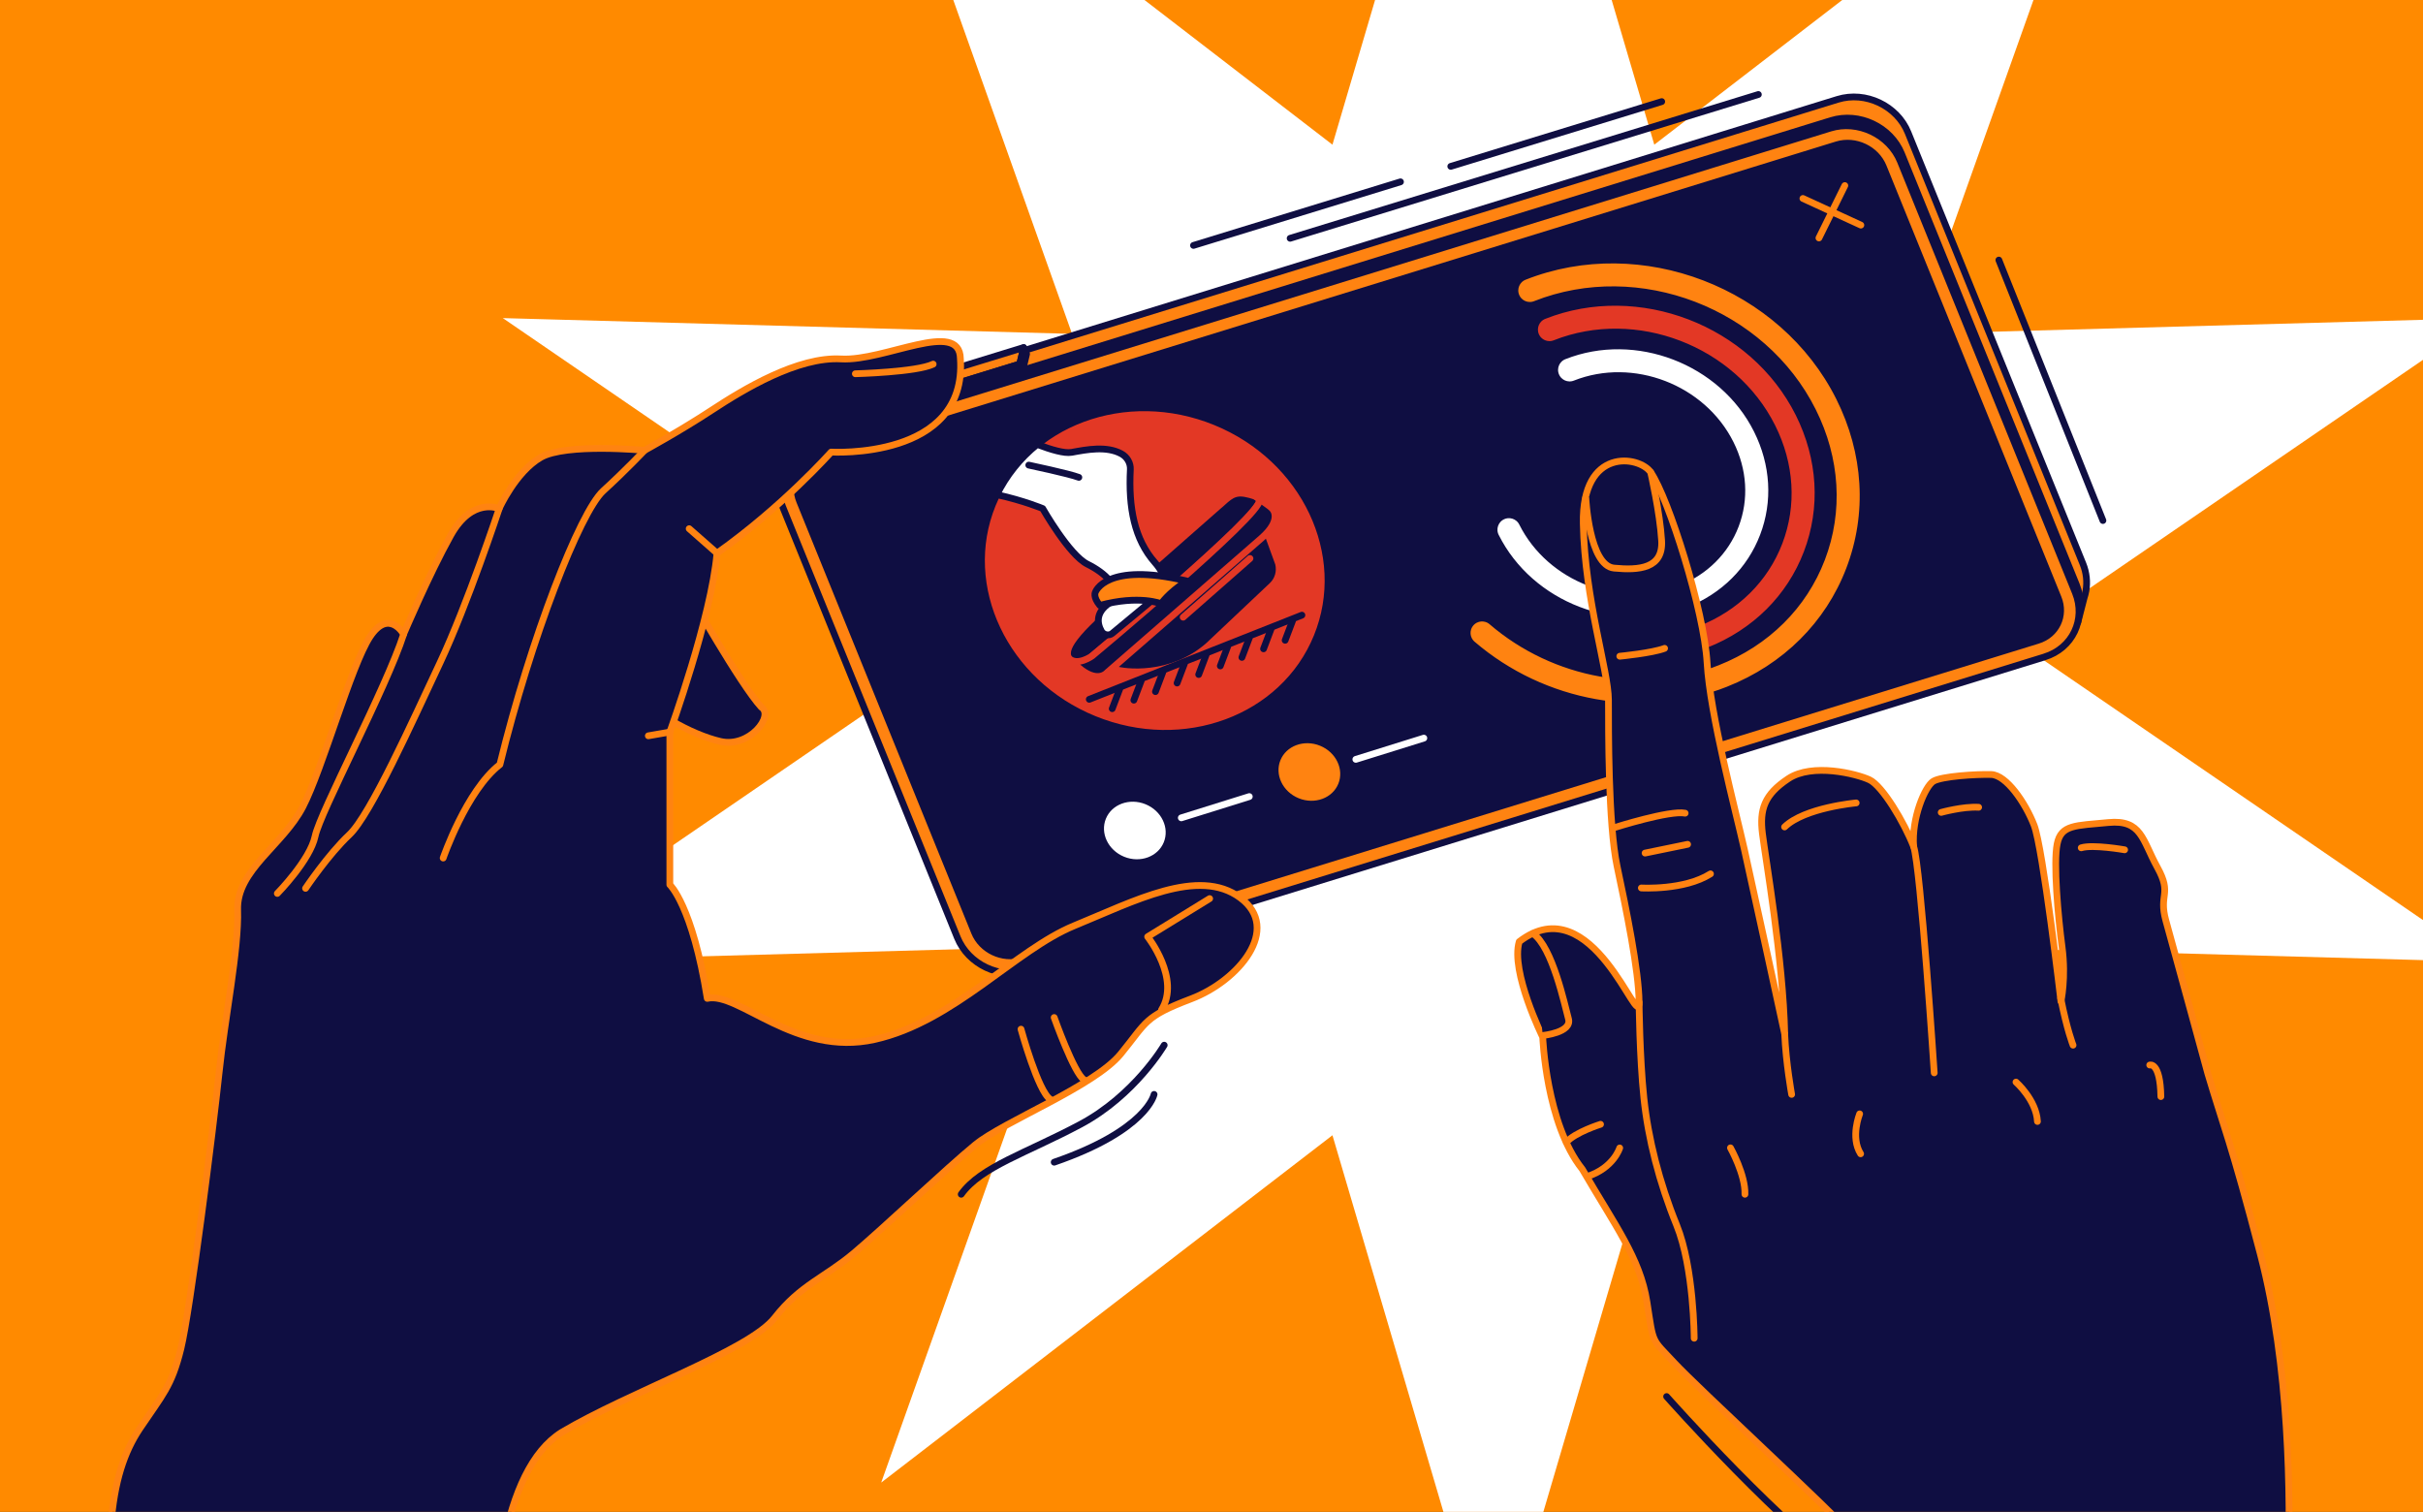 <svg width="718" height="448" viewBox="0 0 718 448" fill="none" xmlns="http://www.w3.org/2000/svg">
<rect x="0" y="0" width="718" height="448" fill="#333333" stroke="none"/>
<g clip-path="url(#clip0_314_1932)">
<rect width="718" height="448" fill="#FF8A00"/>
<path d="M442.53 -119L490.21 42.87L623.94 -60.06L567.37 98.93L736.05 94.26L596.84 189.63L736.05 285L567.37 280.34L623.94 439.32L490.21 336.4L442.53 498.26L394.84 336.4L261.12 439.32L317.68 280.34L149 285L288.21 189.63L149 94.26L317.68 98.93L261.12 -60.06L394.84 42.87L442.53 -119Z" fill="white"/>
<path d="M618.123 175.04C617.993 175.76 617.813 176.46 617.583 177.15L615.703 184.43C615.703 184.43 609.803 185.6 608.113 186.11L306.773 279.12C298.513 281.66 289.163 277.23 285.933 269.26L234.113 141.51C234.003 141.25 233.913 140.99 233.823 140.72L230.963 142.09L233.333 132.96C233.413 132.58 233.513 132.21 233.623 131.85C234.943 127.53 238.363 123.94 243.233 122.45L544.563 29.44C552.823 26.9 562.173 31.33 565.403 39.3L617.223 167.05C618.313 169.73 618.563 172.48 618.123 175.04Z" fill="#FF8311" stroke="#0F0E42" stroke-width="2" stroke-linecap="round" stroke-linejoin="round"/>
<path d="M612.433 176.38L560.613 48.63C557.923 42 550.173 38.33 543.303 40.44L241.963 133.45C235.093 135.56 231.713 142.65 234.403 149.28L286.223 277.03C288.913 283.66 296.663 287.33 303.533 285.22L604.883 192.21C611.753 190.1 615.133 183.01 612.443 176.38H612.433Z" fill="#0F0E42"/>
<path d="M534.252 58.81L551.422 66.701" stroke="#FF8311" stroke-width="2" stroke-linecap="round" stroke-linejoin="round"/>
<path d="M546.672 54.99L539.002 70.51" stroke="#FF8311" stroke-width="2" stroke-linecap="round" stroke-linejoin="round"/>
<path d="M289.093 273.971C291.233 279.241 297.403 282.161 302.863 280.481L604.203 187.471C609.663 185.791 612.362 180.141 610.222 174.881L558.403 47.131C556.263 41.861 550.092 38.941 544.633 40.621L243.293 133.631C237.833 135.311 235.133 140.961 237.273 146.221L289.093 273.971ZM606.203 192.381L304.863 285.391C296.603 287.931 287.253 283.501 284.023 275.531L232.203 147.781C228.973 139.811 233.053 131.251 241.313 128.721L542.643 35.711C550.903 33.171 560.252 37.601 563.482 45.571L615.302 173.321C618.533 181.291 614.453 189.851 606.193 192.381H606.203Z" fill="#0F0E42" stroke="#0F0E42" stroke-width="2" stroke-linecap="round" stroke-linejoin="round"/>
<path d="M302.173 107.88L303.353 102.97L261.153 115.93L259.963 120.85L302.173 107.88Z" fill="#FF8311" stroke="#0F0E42" stroke-width="2" stroke-linecap="round" stroke-linejoin="round"/>
<path d="M302.173 107.88L303.043 109.75L260.843 122.72L259.963 120.85L302.173 107.88Z" fill="#0F0E42" stroke="#0F0E42" stroke-width="2" stroke-linecap="round" stroke-linejoin="round"/>
<path d="M302.173 107.879L303.043 109.749L304.203 104.889L303.333 103.029L302.173 107.879Z" fill="white" stroke="#0F0E42" stroke-width="2" stroke-linecap="round" stroke-linejoin="round"/>
<path d="M288.762 276.25C290.902 281.52 297.072 284.44 302.532 282.76L603.872 189.75C609.332 188.07 612.032 182.42 609.892 177.16L558.072 49.41C555.932 44.14 549.762 41.22 544.302 42.9L242.962 135.9C237.502 137.58 234.802 143.23 236.942 148.49L288.762 276.24V276.25ZM605.872 194.66L304.532 287.67C296.272 290.21 286.922 285.78 283.692 277.81L231.872 150.06C228.642 142.09 232.722 133.53 240.982 131L542.312 37.98C550.572 35.44 559.922 39.87 563.152 47.84L614.972 175.59C618.202 183.56 614.122 192.12 605.862 194.65L605.872 194.66Z" fill="#FF8311" stroke="#0F0E42" stroke-width="2" stroke-linecap="round" stroke-linejoin="round"/>
<path d="M382.303 70.61L521.053 28" stroke="#0F0E42" stroke-width="2" stroke-linecap="round" stroke-linejoin="round"/>
<path d="M390.28 188.656C400.192 164.319 386.694 135.821 360.132 125.003C333.571 114.185 304.003 125.144 294.091 149.48C284.18 173.817 297.677 202.316 324.239 213.134C350.8 223.952 380.368 212.993 390.28 188.656Z" fill="#E33825" stroke="#0F0E42" stroke-width="2" stroke-linecap="round" stroke-linejoin="round"/>
<path d="M327.962 197.491L330.252 198.291C332.882 199.271 347.062 201.091 358.142 191.291L376.982 173.501C378.742 171.821 379.442 169.381 378.862 166.981L374.712 155.601L327.962 197.501V197.491Z" fill="#0F0E42" stroke="#E33825" stroke-width="2" stroke-linecap="round" stroke-linejoin="round"/>
<path d="M361.422 149.641C364.142 147.231 365.622 145.481 369.422 146.351C370.652 146.631 372.732 147.011 373.212 148.191C374.822 152.121 323.652 194.351 323.652 194.351C323.652 194.351 329.592 203.431 322.652 199.581C315.712 195.741 313.612 193.991 320.852 186.141C326.572 179.951 351.692 158.261 361.412 149.631L361.422 149.641Z" fill="#0F0E42" stroke="#E33825" stroke-width="2" stroke-linecap="round" stroke-linejoin="round"/>
<path d="M377.152 150.9C376.292 149.79 373.042 147.9 372.352 147.25C372.862 147.79 373.082 147.62 373.212 148.19C374.172 152.27 323.652 194.35 323.652 194.35C323.652 194.35 319.182 197.6 316.692 195.02C318.342 196.98 318.322 196.77 320.582 198.61C325.642 202.3 328.042 199.33 328.042 199.33C328.042 199.33 367.302 165.12 373.722 159.55C380.142 153.98 377.132 150.89 377.132 150.89L377.152 150.9Z" fill="#0F0E42" stroke="#E33825" stroke-width="2" stroke-linecap="round" stroke-linejoin="round"/>
<path d="M317.512 134.04C315.462 134.42 311.542 133.29 307.342 131.69C302.212 135.83 298.182 140.92 295.392 146.58C303.382 148.33 308.982 150.69 308.982 150.69C308.982 150.69 316.822 164.48 322.222 167.16C327.632 169.85 331.772 173.92 330.032 177.93C324.332 180.99 325.102 184.74 326.372 187.02C327.012 188.17 328.612 188.49 329.592 187.68L341.642 177.68C341.642 177.68 348.752 174.08 342.242 166.7C336.152 159.8 334.372 150.47 334.952 139.11C335.052 137.25 334.022 135.39 332.242 134.44C327.862 132.1 322.132 133.19 317.512 134.05V134.04Z" fill="white" stroke="#0F0E42" stroke-width="2" stroke-linecap="round" stroke-linejoin="round"/>
<path d="M304.852 137.82C304.852 137.82 316.822 140.35 319.692 141.45" stroke="#0F0E42" stroke-width="2" stroke-linecap="round" stroke-linejoin="round"/>
<path d="M344.092 178.9C344.092 178.9 337.632 176.22 325.922 179.39C323.782 176.83 324.592 175.47 324.592 175.47C324.592 175.47 327.612 166.38 351.632 172.15C345.952 175.93 344.092 178.9 344.092 178.9Z" fill="#FF8311" stroke="#0F0E42" stroke-width="2" stroke-linecap="round" stroke-linejoin="round"/>
<path d="M322.782 207.22L385.792 182.28" stroke="#0F0E42" stroke-width="2" stroke-linecap="round" stroke-linejoin="round"/>
<path d="M350.602 182.89L370.402 165.48" stroke="#E33825" stroke-width="2" stroke-linecap="round" stroke-linejoin="round"/>
<path d="M329.582 210L331.762 204.26" stroke="#0F0E42" stroke-width="2" stroke-linecap="round" stroke-linejoin="round"/>
<path d="M335.992 207.47L338.172 201.73" stroke="#0F0E42" stroke-width="2" stroke-linecap="round" stroke-linejoin="round"/>
<path d="M342.392 204.94L344.572 199.19" stroke="#0F0E42" stroke-width="2" stroke-linecap="round" stroke-linejoin="round"/>
<path d="M348.802 202.4L350.982 196.66" stroke="#0F0E42" stroke-width="2" stroke-linecap="round" stroke-linejoin="round"/>
<path d="M355.202 199.87L357.382 194.13" stroke="#0F0E42" stroke-width="2" stroke-linecap="round" stroke-linejoin="round"/>
<path d="M361.612 197.33L363.792 191.59" stroke="#0F0E42" stroke-width="2" stroke-linecap="round" stroke-linejoin="round"/>
<path d="M368.012 194.801L370.192 189.061" stroke="#0F0E42" stroke-width="2" stroke-linecap="round" stroke-linejoin="round"/>
<path d="M374.422 192.26L376.602 186.521" stroke="#0F0E42" stroke-width="2" stroke-linecap="round" stroke-linejoin="round"/>
<path d="M380.822 189.73L383.002 183.99" stroke="#0F0E42" stroke-width="2" stroke-linecap="round" stroke-linejoin="round"/>
<path d="M350.053 242.34L370.203 236.04" stroke="white" stroke-width="2" stroke-linecap="round" stroke-linejoin="round"/>
<path d="M345.784 249.96C347.742 245.152 345.076 239.522 339.828 237.384C334.58 235.247 328.738 237.412 326.78 242.22C324.822 247.028 327.489 252.658 332.737 254.796C337.984 256.933 343.826 254.768 345.784 249.96Z" fill="white" stroke="#0F0E42" stroke-width="2" stroke-linecap="round" stroke-linejoin="round"/>
<path d="M401.771 225.01L421.922 218.72" stroke="white" stroke-width="2" stroke-linecap="round" stroke-linejoin="round"/>
<path d="M397.506 232.624C399.464 227.816 396.797 222.186 391.549 220.049C386.302 217.911 380.46 220.076 378.502 224.884C376.543 229.692 379.21 235.323 384.458 237.46C389.706 239.597 395.548 237.432 397.506 232.624Z" fill="#FF8311" stroke="#0F0E42" stroke-width="2" stroke-linecap="round" stroke-linejoin="round"/>
<path d="M512.142 204.411C487.142 214.301 457.372 209.001 436.302 190.901C434.452 189.311 434.242 186.531 435.832 184.681C437.422 182.831 440.202 182.621 442.052 184.211C460.662 200.201 486.902 204.911 508.892 196.211C523.492 190.431 534.472 179.551 539.812 165.561C545.192 151.491 544.242 135.931 537.142 121.751C522.372 92.251 485.502 78.081 454.952 90.171C452.682 91.071 450.122 89.961 449.222 87.691C448.322 85.421 449.432 82.861 451.702 81.961C486.402 68.231 528.272 84.301 545.032 117.791C553.252 134.211 554.322 152.291 548.052 168.701C541.812 185.031 529.052 197.711 512.132 204.411H512.142Z" fill="#FF8311" stroke="#0F0E42" stroke-width="2" stroke-linecap="round" stroke-linejoin="round"/>
<path d="M506.332 192.811C504.062 193.711 501.502 192.601 500.602 190.331C499.702 188.061 500.812 185.501 503.082 184.601C514.482 180.091 523.052 171.601 527.222 160.691C531.412 149.721 530.672 137.571 525.132 126.501C513.572 103.401 484.692 92.301 460.772 101.771C458.502 102.671 455.942 101.561 455.042 99.291C454.142 97.021 455.252 94.461 457.522 93.561C485.592 82.451 519.462 95.451 533.022 122.551C539.682 135.861 540.552 150.521 535.462 163.841C530.402 177.091 520.052 187.371 506.332 192.811Z" fill="#E33825" stroke="#0F0E42" stroke-width="2" stroke-linecap="round" stroke-linejoin="round"/>
<path d="M500.362 180.871C479.112 189.281 453.462 179.441 443.202 158.931C442.112 156.751 442.992 154.101 445.172 153.011C447.352 151.921 450.002 152.801 451.092 154.981C459.362 171.501 480.012 179.441 497.112 172.671C505.212 169.461 511.302 163.431 514.262 155.691C517.242 147.901 516.702 139.271 512.762 131.401C504.492 114.881 483.842 106.941 466.742 113.711C464.472 114.611 461.912 113.501 461.012 111.231C460.112 108.961 461.222 106.401 463.492 105.501C484.742 97.091 510.392 106.931 520.652 127.441C525.712 137.551 526.372 148.701 522.502 158.831C518.652 168.911 510.782 176.741 500.352 180.861L500.362 180.871Z" fill="white" stroke="#0F0E42" stroke-width="2" stroke-linecap="round" stroke-linejoin="round"/>
<path d="M204.232 175.91C204.232 175.91 219.292 202.65 225.602 209.55C229.502 212.04 222.112 221.68 213.502 219.71C204.882 217.74 191.692 210.43 188.662 204.46C185.632 198.49 204.232 175.9 204.232 175.9V175.91Z" fill="#0F0E42" stroke="#FF8311" stroke-width="2" stroke-linecap="round" stroke-linejoin="round"/>
<path d="M151.542 577.15C151.542 577.15 130.922 446.77 166.422 424.44C186.532 412.45 222.002 400.21 229.572 390.49C237.152 380.77 244.352 378.6 252.922 371.4C261.492 364.2 280.542 346.14 289.002 339.21C297.452 332.28 324.252 321.9 332.102 312.3C339.952 302.7 338.952 301.31 352.962 295.98C366.982 290.66 379.912 275.24 367.532 266.03C355.152 256.82 335.942 267.11 318.392 274.28C300.852 281.45 282.632 302.76 259.182 308.01C235.732 313.26 218.832 293.75 209.582 295.84C205.162 268.25 198.492 262.16 198.492 262.16V216.92C198.492 216.92 210.812 182.94 212.462 163.92C231.882 150.19 246.292 133.96 246.292 133.96C246.292 133.96 286.652 136.35 284.592 106.26C284.402 94.47 262.082 107.1 249.252 106.36C236.422 105.62 220.332 115.34 210.912 121.53C201.492 127.72 190.992 133.44 190.992 133.44C190.992 133.44 167.722 131.23 160.242 135.53C152.762 139.83 147.892 150.72 147.892 150.72C147.892 150.72 139.982 147.13 133.552 158.63C127.132 170.13 119.602 187.89 119.602 187.89C119.602 187.89 115.222 180.22 109.622 188.7C104.022 197.19 95.562 227.86 89.712 239.13C83.872 250.4 70.042 257.89 70.422 269.61C70.802 281.33 66.592 301.81 64.912 317.92C63.232 334.04 56.342 388.49 53.592 399.66C50.842 410.82 48.152 413.29 41.442 423.28C36.852 430.12 33.822 438.89 32.852 452.27C31.872 465.65 37.372 550.67 36.432 552.83C35.492 554.99 99.772 615.55 151.532 577.15H151.542Z" fill="#0F0E42" stroke="#FF8311" stroke-width="2" stroke-linecap="round" stroke-linejoin="round"/>
<path d="M131.322 254.25C131.322 254.25 138.202 234.28 148.132 226.55C157.282 189.12 171.842 151.78 178.742 145.46C185.652 139.14 191.002 133.44 191.002 133.44" fill="#0F0E42"/>
<path d="M131.322 254.25C131.322 254.25 138.202 234.28 148.132 226.55C157.282 189.12 171.842 151.78 178.742 145.46C185.652 139.14 191.002 133.44 191.002 133.44" stroke="#FF8311" stroke-width="2" stroke-linecap="round" stroke-linejoin="round"/>
<path d="M90.542 263.23C90.542 263.23 97.312 253.16 103.512 247.35C109.722 241.53 122.232 213.74 130.382 196.41C138.532 179.08 147.912 150.73 147.912 150.73" fill="#0F0E42"/>
<path d="M90.542 263.23C90.542 263.23 97.312 253.16 103.512 247.35C109.722 241.53 122.232 213.74 130.382 196.41C138.532 179.08 147.912 150.73 147.912 150.73" stroke="#FF8311" stroke-width="2" stroke-linecap="round" stroke-linejoin="round"/>
<path d="M82.182 264.74C82.182 264.74 91.922 254.84 93.382 247.77C94.842 240.7 114.502 203.81 119.622 187.9" fill="#0F0E42"/>
<path d="M82.182 264.74C82.182 264.74 91.922 254.84 93.382 247.77C94.842 240.7 114.502 203.81 119.622 187.9" stroke="#FF8311" stroke-width="2" stroke-linecap="round" stroke-linejoin="round"/>
<path d="M253.462 110.75C253.462 110.75 271.642 110.28 276.522 107.9L253.462 110.75Z" fill="#0F0E42"/>
<path d="M253.462 110.75C253.462 110.75 271.642 110.28 276.522 107.9" stroke="#FF8311" stroke-width="2" stroke-linecap="round" stroke-linejoin="round"/>
<path d="M312.382 301.51C312.382 301.51 318.312 318.2 321.242 319.95L312.382 301.51Z" fill="#0F0E42"/>
<path d="M312.382 301.51C312.382 301.51 318.312 318.2 321.242 319.95" stroke="#FF8311" stroke-width="2" stroke-linecap="round" stroke-linejoin="round"/>
<path d="M302.552 304.96C302.552 304.96 307.662 323.54 311.212 325.72L302.552 304.96Z" fill="#0F0E42"/>
<path d="M302.552 304.96C302.552 304.96 307.662 323.54 311.212 325.72" stroke="#FF8311" stroke-width="2" stroke-linecap="round" stroke-linejoin="round"/>
<path d="M358.452 266.27L340.082 277.57C340.082 277.57 349.932 290.02 344.182 299.24" fill="#0F0E42"/>
<path d="M358.452 266.27L340.082 277.57C340.082 277.57 349.932 290.02 344.182 299.24" stroke="#FF8311" stroke-width="2" stroke-linecap="round" stroke-linejoin="round"/>
<path d="M204.222 156.66L212.472 163.92" stroke="#FF8311" stroke-width="2" stroke-linecap="round" stroke-linejoin="round"/>
<path d="M192.122 218.03L198.512 216.92" stroke="#FF8311" stroke-width="2" stroke-linecap="round" stroke-linejoin="round"/>
<path d="M528.853 306.36C528.853 306.36 519.483 263.19 516.903 251.69C514.323 240.19 506.723 211.7 505.853 196.38C504.983 181.07 494.503 147.74 489.143 139.93C485.763 135.01 468.703 132.43 469.163 155.14C469.613 177.84 476.613 198.69 476.633 207.39C476.653 216.09 476.523 244.18 479.183 256.68C481.843 269.18 485.633 287.6 485.703 296.96C485.773 306.32 471.933 262.27 450.183 279.03C447.543 287.93 457.153 307.31 457.153 307.31C457.153 307.31 458.113 332.92 468.873 346.45C478.543 363.08 486.003 372.85 488.023 385.74C490.043 398.62 489.193 396.35 496.143 403.83C503.083 411.31 541.303 446.41 550.453 456.39C559.603 466.37 567.503 469.09 573.263 482.68C579.013 496.27 586.563 587.64 586.563 587.64L702.563 574.47C702.563 574.47 677.313 491.86 678.063 467.39C678.803 442.92 678.473 404.82 669.843 371.73C661.213 338.64 658.803 333.48 654.243 318.12C654.243 318.12 644.043 280.8 641.813 272.81C639.583 264.82 643.773 265.13 639.283 257C634.803 248.87 634.643 242.8 624.783 243.73C614.933 244.67 610.743 244.36 609.593 250.05C608.443 255.74 609.843 271.49 611.053 280.68C612.263 289.87 610.713 296.72 610.713 296.72C610.713 296.72 605.363 251.19 602.753 244.51C600.143 237.83 594.533 229.63 590.043 229.5C585.553 229.37 575.353 230.02 572.903 231.49C570.453 232.96 566.403 242.41 567.063 250.84C564.243 243.63 557.793 232.84 553.973 231.06C550.153 229.28 537.083 225.99 529.933 230.72C522.783 235.45 521.373 239.88 522.253 247.02C523.133 254.16 528.403 284.32 528.863 306.38L528.853 306.36Z" fill="#0F0E42" stroke="#FF8311" stroke-width="2" stroke-linecap="round" stroke-linejoin="round"/>
<path d="M567.062 250.819C569.152 257.059 573.162 317.909 573.162 317.909L567.062 250.819Z" fill="#0F0E42"/>
<path d="M567.062 250.819C569.152 257.059 573.162 317.909 573.162 317.909" stroke="#FF8311" stroke-width="2" stroke-linecap="round" stroke-linejoin="round"/>
<path d="M502.033 396.54C502.033 396.54 501.993 375.73 496.823 363.01C491.653 350.29 488.403 337.42 487.123 325.35C485.853 313.28 485.703 296.97 485.703 296.97" fill="#0F0E42"/>
<path d="M502.033 396.54C502.033 396.54 501.993 375.73 496.823 363.01C491.653 350.29 488.403 337.42 487.123 325.35C485.853 313.28 485.703 296.97 485.703 296.97" stroke="#FF8311" stroke-width="2" stroke-linecap="round" stroke-linejoin="round"/>
<path d="M457.162 306.829C457.162 306.829 465.902 305.979 464.782 301.909C463.662 297.839 460.042 280.569 454.242 276.609" fill="#0F0E42"/>
<path d="M457.162 306.829C457.162 306.829 465.902 305.979 464.782 301.909C463.662 297.839 460.042 280.569 454.242 276.609" stroke="#FF8311" stroke-width="2" stroke-linecap="round" stroke-linejoin="round"/>
<path d="M469.913 147.45C469.913 147.45 470.873 167.64 478.293 168.34C485.713 169.04 492.873 168.47 492.383 160.18C491.893 151.89 489.143 139.92 489.143 139.92" fill="#0F0E42"/>
<path d="M469.913 147.45C469.913 147.45 470.873 167.64 478.293 168.34C485.713 169.04 492.873 168.47 492.383 160.18C491.893 151.89 489.143 139.92 489.143 139.92" stroke="#FF8311" stroke-width="2" stroke-linecap="round" stroke-linejoin="round"/>
<path d="M479.992 194.449C479.992 194.449 489.522 193.539 493.262 192.119L479.992 194.449Z" fill="#0F0E42"/>
<path d="M479.992 194.449C479.992 194.449 489.522 193.539 493.262 192.119" stroke="#FF8311" stroke-width="2" stroke-linecap="round" stroke-linejoin="round"/>
<path d="M486.373 263.119C486.373 263.119 499.083 263.879 506.863 258.939L486.373 263.119Z" fill="#0F0E42"/>
<path d="M486.373 263.119C486.373 263.119 499.083 263.879 506.863 258.939" stroke="#FF8311" stroke-width="2" stroke-linecap="round" stroke-linejoin="round"/>
<path d="M478.633 245.159C478.633 245.159 494.803 240.039 499.353 240.959L478.633 245.159Z" fill="#0F0E42"/>
<path d="M478.633 245.159C478.633 245.159 494.803 240.039 499.353 240.959" stroke="#FF8311" stroke-width="2" stroke-linecap="round" stroke-linejoin="round"/>
<path d="M500.082 250.189L487.482 252.779" stroke="#FF8311" stroke-width="2" stroke-linecap="round" stroke-linejoin="round"/>
<path d="M479.963 340.159C479.963 340.159 478.183 346.059 470.383 348.599L479.963 340.159Z" fill="#0F0E42"/>
<path d="M479.963 340.159C479.963 340.159 478.183 346.059 470.383 348.599" stroke="#FF8311" stroke-width="2" stroke-linecap="round" stroke-linejoin="round"/>
<path d="M550.032 237.92C550.032 237.92 534.772 239.28 528.822 245.04L550.032 237.92Z" fill="#0F0E42"/>
<path d="M550.032 237.92C550.032 237.92 534.772 239.28 528.822 245.04" stroke="#FF8311" stroke-width="2" stroke-linecap="round" stroke-linejoin="round"/>
<path d="M575.232 240.729C575.232 240.729 581.652 238.939 586.322 239.209L575.232 240.729Z" fill="#0F0E42"/>
<path d="M575.232 240.729C575.232 240.729 581.652 238.939 586.322 239.209" stroke="#FF8311" stroke-width="2" stroke-linecap="round" stroke-linejoin="round"/>
<path d="M629.583 251.81C629.583 251.81 620.163 250.15 616.723 251.22L629.583 251.81Z" fill="#0F0E42"/>
<path d="M629.583 251.81C629.583 251.81 620.163 250.15 616.723 251.22" stroke="#FF8311" stroke-width="2" stroke-linecap="round" stroke-linejoin="round"/>
<path d="M614.303 309.699C614.303 309.699 612.503 305.199 610.643 295.739L614.303 309.699Z" fill="#0F0E42"/>
<path d="M614.303 309.699C614.303 309.699 612.503 305.199 610.643 295.739" stroke="#FF8311" stroke-width="2" stroke-linecap="round" stroke-linejoin="round"/>
<path d="M530.913 324.289C530.913 324.289 529.213 314.979 528.853 306.359L530.913 324.289Z" fill="#0F0E42"/>
<path d="M530.913 324.289C530.913 324.289 529.213 314.979 528.853 306.359" stroke="#FF8311" stroke-width="2" stroke-linecap="round" stroke-linejoin="round"/>
<path d="M637.022 315.589C637.022 315.589 640.142 314.539 640.322 324.939L637.022 315.589Z" fill="#0F0E42"/>
<path d="M637.022 315.589C637.022 315.589 640.142 314.539 640.322 324.939" stroke="#FF8311" stroke-width="2" stroke-linecap="round" stroke-linejoin="round"/>
<path d="M597.393 320.64C597.393 320.64 603.413 325.93 603.753 332.31L597.393 320.64Z" fill="#0F0E42"/>
<path d="M597.393 320.64C597.393 320.64 603.413 325.93 603.753 332.31" stroke="#FF8311" stroke-width="2" stroke-linecap="round" stroke-linejoin="round"/>
<path d="M551.063 330.06C551.063 330.06 548.253 337.01 551.353 341.89L551.063 330.06Z" fill="#0F0E42"/>
<path d="M551.063 330.06C551.063 330.06 548.253 337.01 551.353 341.89" stroke="#FF8311" stroke-width="2" stroke-linecap="round" stroke-linejoin="round"/>
<path d="M512.782 340.13C512.782 340.13 517.252 348.1 517.072 353.88L512.782 340.13Z" fill="#0F0E42"/>
<path d="M512.782 340.13C512.782 340.13 517.252 348.1 517.072 353.88" stroke="#FF8311" stroke-width="2" stroke-linecap="round" stroke-linejoin="round"/>
<path d="M474.282 333.149C474.282 333.149 466.762 335.499 464.152 338.469L474.282 333.149Z" fill="#0F0E42"/>
<path d="M474.282 333.149C474.282 333.149 466.762 335.499 464.152 338.469" stroke="#FF8311" stroke-width="2" stroke-linecap="round" stroke-linejoin="round"/>
<path d="M353.662 72.72L415.002 53.88" stroke="#0F0E42" stroke-width="2" stroke-linecap="round" stroke-linejoin="round"/>
<path d="M344.982 309.7C344.982 309.7 336.282 324.56 320.182 333.15C304.082 341.74 290.712 345.69 284.832 353.88" stroke="#0F0E42" stroke-width="2" stroke-linecap="round" stroke-linejoin="round"/>
<path d="M341.983 324.29C341.983 324.29 339.923 334.88 312.383 344.38" stroke="#0F0E42" stroke-width="2" stroke-linecap="round" stroke-linejoin="round"/>
<path d="M592.312 77.061L623.153 154.241" stroke="#0F0E42" stroke-width="2" stroke-linecap="round" stroke-linejoin="round"/>
<path d="M493.862 413.82C493.862 413.82 529.452 454.03 551.352 468.35" stroke="#0F0E42" stroke-width="2" stroke-linecap="round" stroke-linejoin="round"/>
<path d="M429.902 49.299L492.412 30.109" stroke="#0F0E42" stroke-width="2" stroke-linecap="round" stroke-linejoin="round"/>
</g>
<defs>
<clipPath id="clip0_314_1932">
<rect width="718" height="448" fill="white"/>
</clipPath>
</defs>
</svg>

